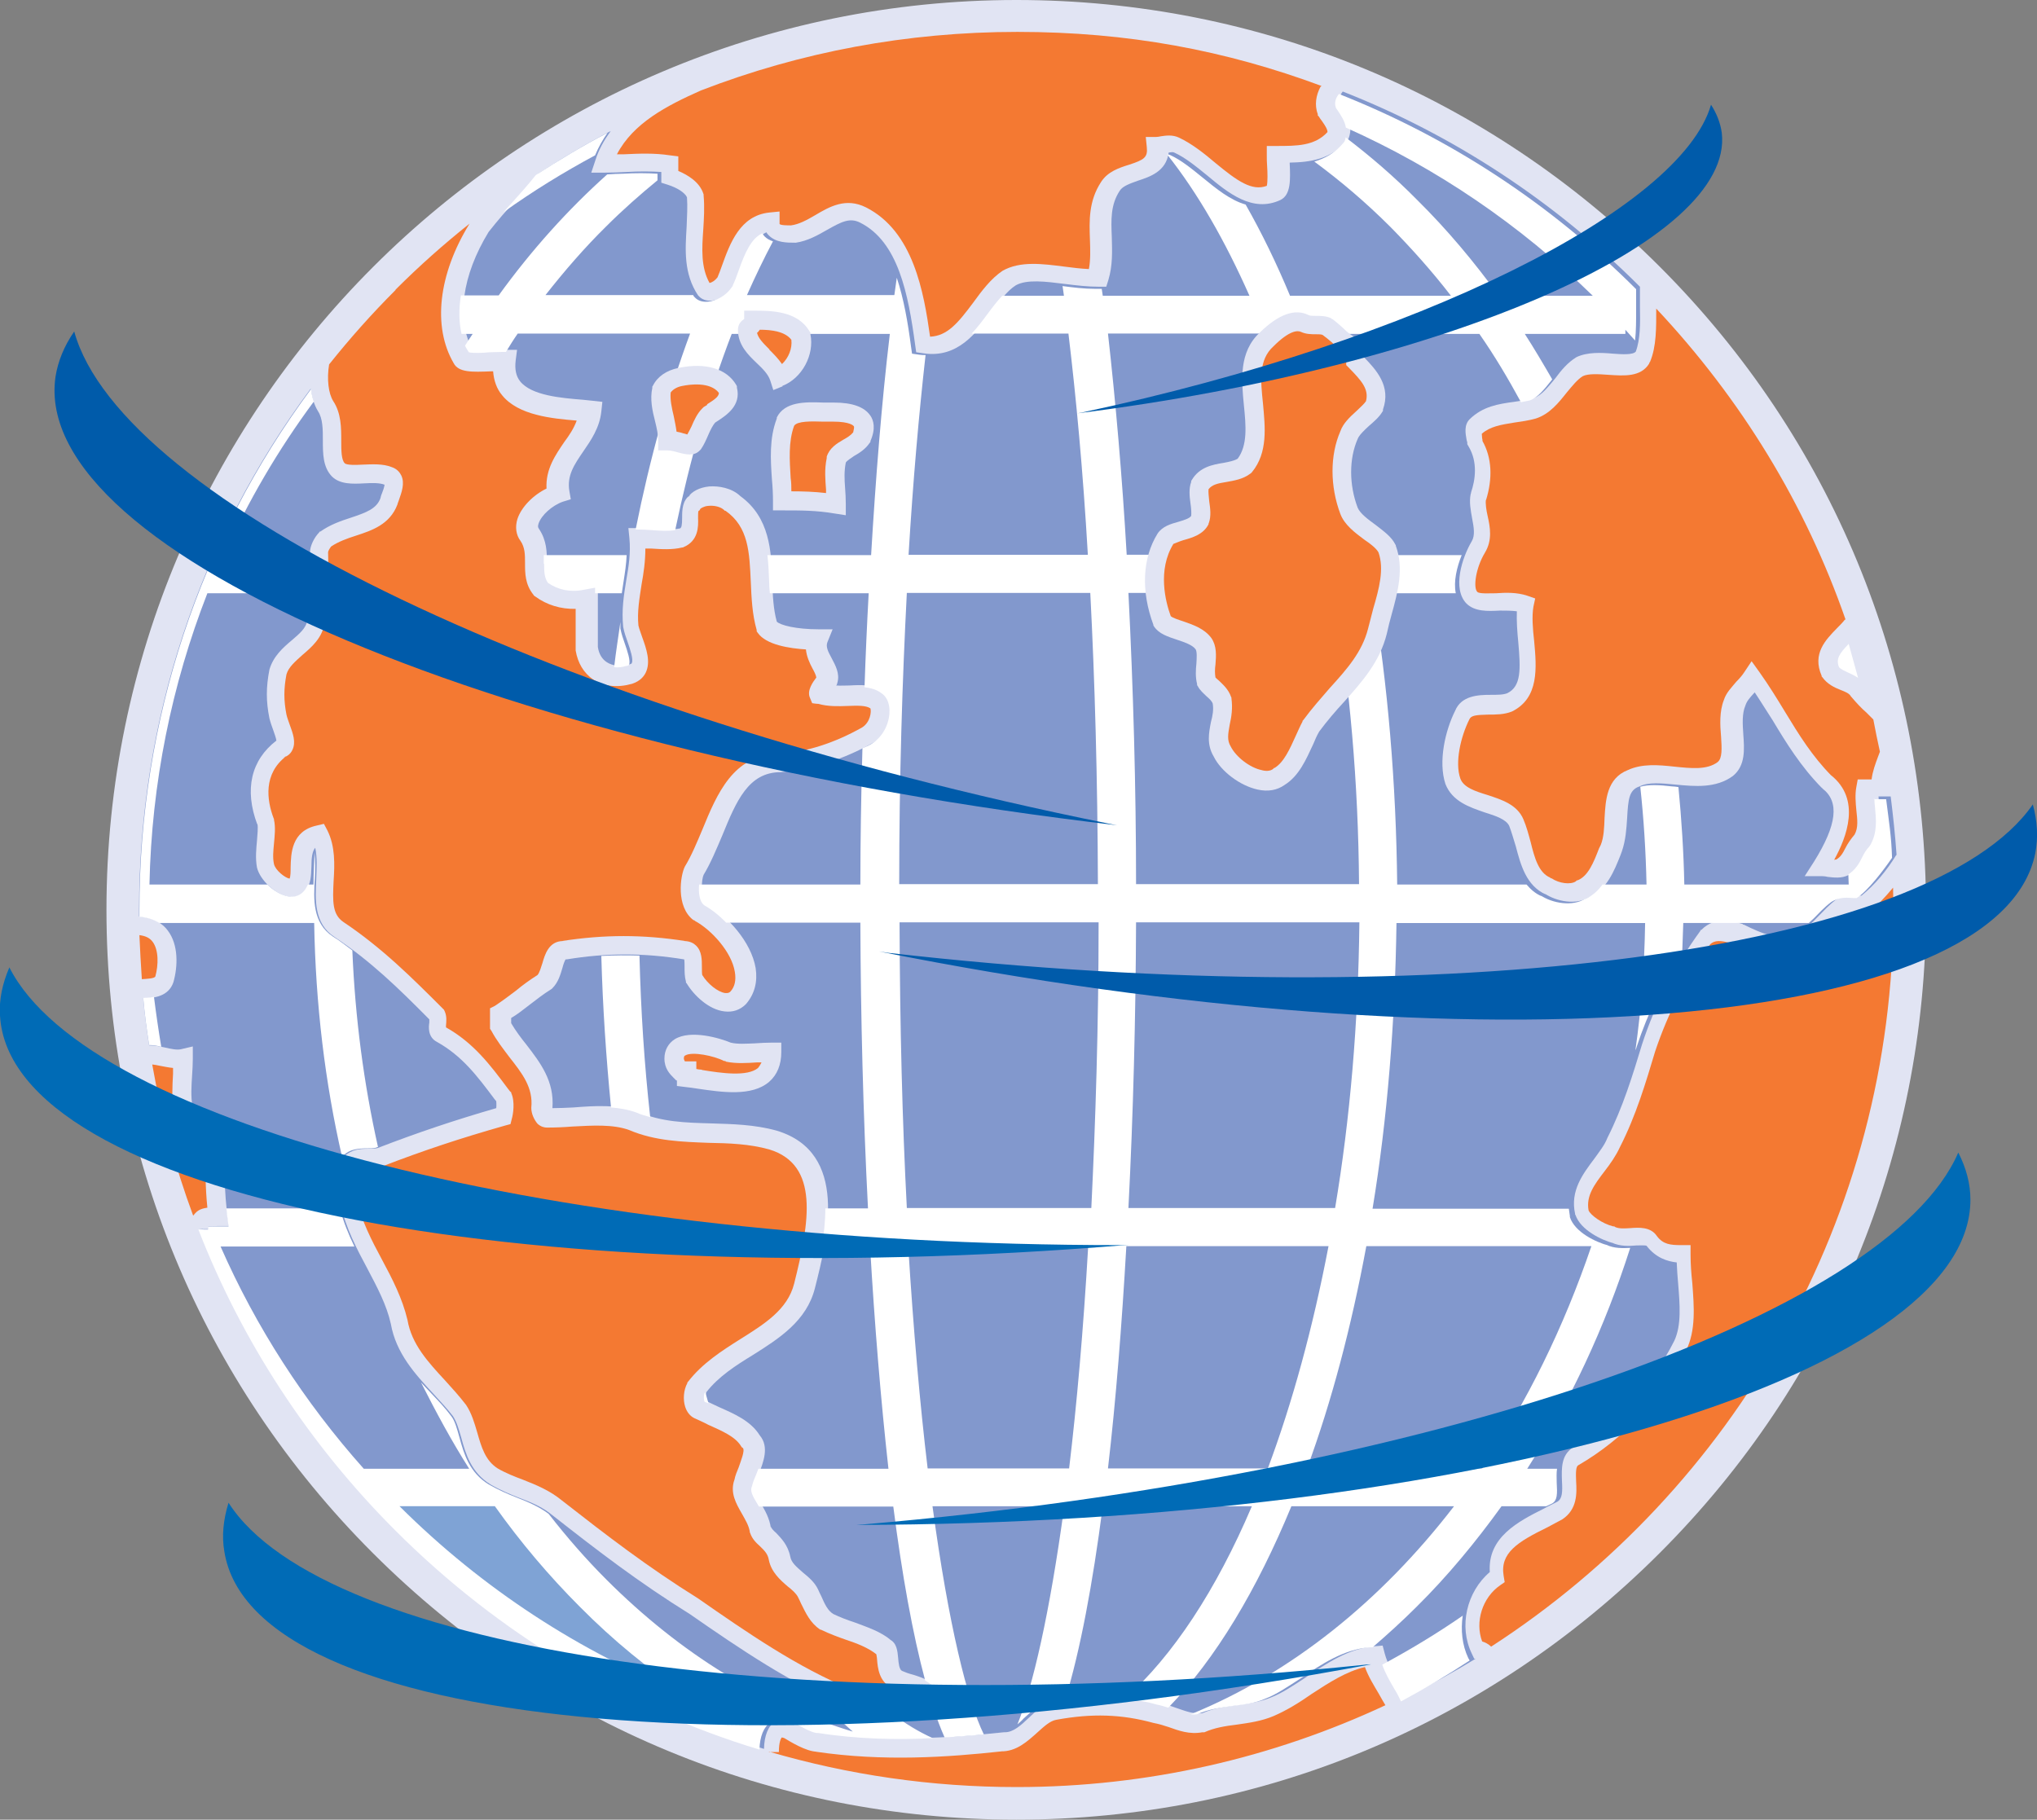<?xml version="1.0" encoding="UTF-8"?> <svg xmlns="http://www.w3.org/2000/svg" id="Layer_2" data-name="Layer 2" viewBox="0 0 58.74 52.48"><rect x="0" y="0" width="58.74" height="52.48" fill="#808080" stroke="none"/><g id="Layer_1-2" data-name="Layer 1"><g><path d="M47.86,7.69C42.9,2.73,36.32,0,29.31,0,14.84,0,3.07,11.77,3.07,26.24c0,7,2.73,13.6,7.68,18.55,4.96,4.96,11.54,7.69,18.56,7.69s13.59-2.73,18.55-7.69c4.95-4.95,7.68-11.54,7.68-18.55s-2.73-13.6-7.68-18.55Z" style="fill: #e1e4f3;"></path><path d="M53.2,17.87c-.06.08-.15.17-.23.25-.32.33-.72.73-.44,1.37v.02s.02.02.02.02c.14.2.35.3.53.37.13.05.25.1.29.18.17.2.31.35.45.47.07.07.13.13.2.2.06.31.12.62.19.93-.02.05-.04.1-.06.16-.07.19-.15.4-.18.64h-.4l-.04.22c-.04.22-.02.45,0,.66.03.28.06.51-.05.71-.11.13-.2.26-.26.38-.09.18-.15.27-.27.34-.02,0-.04,0-.06.01.36-.65.79-1.75-.1-2.45l.02.02c-.55-.56-.93-1.17-1.33-1.83-.23-.38-.47-.77-.74-1.15l-.23-.32-.22.33c-.06.09-.13.17-.22.26-.13.16-.29.31-.36.53-.13.33-.11.72-.08,1.06.02.32.04.62-.1.73-.31.23-.76.18-1.25.13-.46-.05-.93-.09-1.34.1-.61.24-.64.87-.67,1.38-.01.28-.02.56-.11.78,0,0-.05.1-.05.1-.15.39-.31.8-.62.92h-.02s-.03.03-.03.03c-.15.1-.48.06-.7-.09h-.02s-.02-.02-.02-.02c-.33-.14-.45-.57-.56-1.02-.06-.22-.12-.45-.21-.66-.18-.43-.64-.57-1.03-.7-.36-.11-.7-.22-.79-.48-.16-.46.01-1.2.26-1.7.05-.12.2-.13.53-.14.23,0,.48,0,.7-.09.79-.39.71-1.27.64-2.03-.04-.35-.07-.72-.02-1l.05-.23-.23-.08c-.3-.1-.62-.09-.9-.07-.21,0-.48.02-.54-.04-.12-.12-.05-.68.22-1.13.22-.36.15-.74.08-1.05-.04-.18-.07-.36-.05-.49v.03c.2-.64.17-1.23-.1-1.71,0-.03,0-.05-.01-.08,0-.04-.01-.09-.01-.13.24-.21.55-.26.92-.32.21-.03.43-.06.64-.12.4-.13.66-.46.89-.75.16-.19.3-.37.46-.47.16-.08.46-.06.74-.04.45.03.94.07,1.18-.33v-.02s.02-.02.02-.02c.19-.45.18-1,.18-1.54,2.46,2.62,4.31,5.66,5.46,8.97Z" style="fill: #f47932;"></path><path d="M38.08,2.5c-.13.24-.18.53-.08.79v.04s.03.03.03.03c.03.05.06.09.09.13.12.17.16.25.16.32-.37.4-.88.4-1.48.4h-.27v.28c0,.09,0,.2.01.31.01.16.02.44-.01.56-.43.16-.85-.14-1.47-.65-.33-.28-.68-.56-1.06-.74-.19-.09-.38-.06-.52-.04-.05.01-.1.02-.14.02h-.3l.03.3c.03.29-.08.36-.51.5-.29.09-.62.2-.81.5-.36.55-.34,1.12-.32,1.66.01.3.02.58-.03.85-.23-.01-.47-.04-.7-.07-.63-.08-1.28-.17-1.79.12-.34.23-.6.58-.84.91-.44.59-.75.97-1.25.99-.18-1.28-.48-3.04-1.85-3.73-.58-.29-1.05-.02-1.47.23-.24.14-.46.26-.69.29-.1,0-.3,0-.33-.04,0,0,0-.02,0-.05v-.31l-.3.03c-.84.09-1.13.89-1.36,1.53-.04.12-.09.24-.13.34-.07.09-.16.15-.23.16-.25-.45-.22-.98-.18-1.54.02-.32.04-.65.01-.98v-.03s-.01-.03-.01-.03c-.11-.33-.44-.53-.72-.65v-.42l-.24-.03c-.45-.07-.9-.05-1.33-.03-.07,0-.14,0-.2,0,.47-.9,1.43-1.4,2.42-1.84,2.87-1.11,5.95-1.69,9.13-1.69s6,.53,8.77,1.56Z" style="fill: #f47932;"></path><path d="M11.41,8.35c.68-.68,1.39-1.31,2.13-1.9-.9,1.46-1.07,2.97-.46,4.02.14.28.55.26,1.07.24h.07c.02.26.1.5.26.69.47.58,1.43.67,2.15.73-.08.22-.21.42-.36.62-.25.37-.54.78-.51,1.34-.39.19-.73.54-.84.88-.07.23-.04.46.09.63.13.19.13.4.13.64,0,.29,0,.61.24.91l.02.03.03.02c.34.25.74.37,1.17.36v1.2c.06.36.23.65.51.84.31.2.7.24,1.12.12.24-.08.34-.22.39-.32.15-.31.02-.69-.1-1.02-.04-.12-.09-.25-.11-.34-.04-.39.03-.78.09-1.18.06-.33.11-.67.11-1.04.05,0,.11,0,.16,0,.3.02.62.04.9-.03h.02s.02-.01.02-.01c.43-.18.43-.59.42-.84,0-.07,0-.17.01-.2l.03-.02.03-.05s.09-.07.22-.08c.18-.02.37.03.46.12l.02.02h.02c.67.47.69,1.2.73,2.05.02.46.04.94.17,1.39v.04s.03.04.03.04c.24.35.92.45,1.39.48.02.21.11.4.19.55.05.09.1.19.11.26-.1.13-.27.37-.19.57l.07.17s.12.02.18.02c.28.08.58.07.85.06.26-.01.52-.02.65.07.03.09,0,.4-.24.55-.8.45-1.58.7-2.44.78-1.27,0-1.75,1.15-2.16,2.15-.16.38-.32.77-.51,1.08-.13.25-.27,1.16.25,1.55h.02s.02.02.02.02c.48.26,1.06.9,1.15,1.47.04.24,0,.43-.13.57-.02.02-.06.05-.15.04-.21-.03-.5-.26-.66-.52-.01-.05-.01-.15-.01-.23,0-.21,0-.46-.17-.62-.06-.06-.17-.13-.35-.13h.04c-1.21-.19-2.34-.19-3.56,0h.04c-.42,0-.53.4-.6.64-.04.12-.08.27-.14.34-.22.14-.43.29-.62.45-.21.16-.4.3-.61.44l-.14.07v.59l.04.06c.15.28.34.52.52.76.37.47.69.88.63,1.46,0,.17.08.34.18.46.1.09.2.11.27.11.24,0,.49-.01.73-.03.58-.03,1.17-.07,1.64.1.75.32,1.53.34,2.29.37.58.01,1.18.03,1.75.19,1.45.44,1.17,2.08.72,3.87-.19.75-.85,1.16-1.55,1.6-.54.34-1.1.7-1.51,1.23l-.02.02v.02c-.11.2-.13.48-.06.69.05.15.14.26.26.32.13.06.27.12.4.19.4.18.78.34.95.62l.02.03.03.02c.07.07-.06.38-.12.56-.05.12-.1.24-.12.35-.14.38.05.7.21.98.1.18.2.34.23.52v.02s.01.02.01.02c.06.18.18.29.29.39.12.12.22.21.25.39.07.35.33.58.54.76.13.1.25.21.3.31.03.06.06.12.09.19.14.28.26.55.55.75h.02s.02.01.02.01c.23.11.47.2.7.28.33.11.64.23.88.42,0,.03.02.09.02.15.02.25.06.63.41.81.13.06.28.11.4.16h0c-.51.06-1.07.07-1.56-.11-1.52-.62-2.99-1.63-4.41-2.62-1.46-.91-2.64-1.82-3.92-2.82-.35-.29-.74-.45-1.12-.6-.24-.09-.5-.19-.74-.33-.36-.23-.47-.62-.59-1.04-.08-.27-.16-.55-.32-.79-.2-.26-.4-.48-.6-.7-.5-.54-.97-1.05-1.09-1.75-.15-.63-.44-1.19-.73-1.73-.3-.56-.6-1.13-.73-1.75v-.03s-.02-.03-.02-.03c-.1-.2-.16-.5-.09-.67.03-.07.06-.11.13-.13.08-.03.16-.03.26-.03.12,0,.27,0,.45-.06,1.19-.46,2.28-.82,3.55-1.18l.15-.04.04-.16c.03-.1.1-.48-.02-.74v-.02s-.03-.02-.03-.02l-.07-.09c-.5-.67-.98-1.31-1.78-1.76,0-.02,0-.03,0-.05.01-.11.03-.27-.04-.42l-.02-.04-.03-.03c-.9-.9-1.75-1.75-2.87-2.5-.32-.22-.31-.59-.28-1.19.03-.46.05-.99-.18-1.45l-.1-.19-.21.05c-.73.16-.74.81-.75,1.21,0,.1,0,.26-.03.32-.13-.02-.41-.24-.45-.42-.04-.18-.02-.38,0-.59.02-.23.05-.46,0-.69v-.02s-.01-.02-.01-.02c-.2-.53-.3-1.28.36-1.79l-.08.04c.12-.04.21-.11.26-.22.11-.22.02-.47-.08-.74-.03-.09-.07-.19-.09-.28-.08-.41-.08-.74,0-1.16.06-.21.25-.37.46-.56.27-.23.57-.49.64-.92.14-.51.12-1.05.11-1.57,0-.17-.01-.32-.01-.47,0-.04.05-.12.09-.17.21-.14.46-.23.71-.31.46-.15.98-.32,1.2-.9.01-.05.03-.08.04-.12.08-.23.18-.49.07-.72-.04-.08-.12-.19-.28-.24-.25-.1-.56-.08-.83-.07-.19.01-.46.02-.52-.04-.1-.1-.1-.38-.1-.65,0-.37,0-.79-.23-1.14-.14-.22-.19-.64-.12-1.06.59-.74,1.23-1.46,1.91-2.14Z" style="fill: #f47932;"></path><path d="M4.02,26.97c.16.02.29.07.38.19.18.24.17.67.08,1-.02.06-.23.07-.39.08-.03-.43-.05-.84-.07-1.27Z" style="fill: #f47932;"></path><path d="M5.01,32.04v.02s.02.02.02.02c.11.28.33.45.52.59.21.16.34.26.37.44,0,.55,0,1.15.06,1.72-.13.02-.25.05-.35.16-.02.02-.04.05-.06.07-.52-1.41-.92-2.87-1.18-4.36.07.01.15.02.23.04.12.02.24.05.37.06,0,.06,0,.11,0,.17-.02.35-.04.73.02,1.07Z" style="fill: #f47932;"></path><path d="M5.73,35.45h.28s0-.06,0-.07h0s.18-.02.27-.02h.32l-.04-.31c-.09-.62-.09-1.34-.09-1.97v-.04c-.07-.42-.36-.63-.59-.81-.15-.1-.27-.21-.33-.33-.05-.27-.03-.58-.01-.89.01-.16.02-.32.02-.48v-.35l-.34.08c-.12.03-.29-.01-.47-.05-.14-.03-.29-.06-.45-.06-.07-.45-.13-.9-.17-1.36.31,0,.73-.05.87-.46.13-.46.15-1.08-.16-1.49-.13-.18-.39-.38-.83-.41,0-.06,0-.12,0-.18,0-5.49,1.74-10.71,4.95-15.04.03.24.1.47.21.65.14.21.14.53.14.84,0,.38,0,.77.26,1.04.23.23.59.22.94.2.21-.01.43-.02.58.04-.01.07-.05.19-.08.26-.02.04-.03.09-.04.13-.11.3-.4.41-.85.56-.28.09-.6.2-.88.4h-.02s-.02.03-.02.03c-.13.13-.26.38-.26.56,0,.16,0,.33.01.49.02.49.04,1-.09,1.44v.02s0,.02,0,.02c-.03.23-.23.39-.45.58-.25.21-.53.46-.64.84-.1.51-.1.92,0,1.41.03.12.07.23.11.34.03.09.08.22.09.3h0c-.73.56-.93,1.41-.55,2.42v-.03c.03.13,0,.31-.01.5-.02.23-.05.49,0,.77.09.37.53.77.91.84.2.04.37-.03.48-.17.17-.18.17-.44.18-.69,0-.29.03-.45.11-.55.06.28.04.59.03.9-.03.6-.07,1.28.52,1.67,1.05.7,1.84,1.47,2.74,2.38,0,.02,0,.06,0,.09-.02.12-.05.42.22.56.72.4,1.16.98,1.66,1.65l.05.06s.01.11,0,.2c-1.21.35-2.28.71-3.42,1.15-.08.02-.16.02-.26.02-.12,0-.28,0-.45.06-.22.09-.38.25-.46.46-.13.35-.03.79.1,1.08.15.69.47,1.29.78,1.87.28.53.55,1.04.67,1.58.15.85.7,1.45,1.23,2.02.19.21.39.42.56.64.1.15.17.37.24.62.13.48.29,1.01.84,1.35.29.17.56.28.81.38.35.13.69.27.98.51,1.3,1.02,2.48,1.93,3.96,2.85,1.44,1,2.94,2.02,4.52,2.67.86.32,1.81.18,2.54.02l.34-.08-.16-.31c-.18-.35-.51-.46-.8-.55-.12-.03-.23-.07-.32-.11-.08-.04-.1-.23-.11-.37-.02-.21-.04-.44-.25-.54l.05.03c-.31-.26-.69-.38-1.06-.52-.22-.07-.42-.15-.61-.24-.16-.1-.24-.27-.35-.52-.03-.06-.06-.12-.09-.19-.1-.21-.27-.35-.44-.49-.18-.16-.33-.28-.36-.45-.07-.35-.27-.54-.41-.69-.07-.06-.13-.12-.15-.18v.04c-.04-.28-.17-.51-.29-.71-.16-.26-.22-.38-.17-.52h0s0-.03,0-.03c.02-.08.06-.19.11-.3.13-.33.31-.78.03-1.11-.26-.42-.73-.62-1.18-.82-.12-.06-.24-.11-.36-.17-.02-.05-.03-.18,0-.26.35-.45.85-.77,1.34-1.07.76-.48,1.55-.98,1.79-1.93.37-1.46.98-3.91-1.1-4.54-.65-.18-1.28-.19-1.89-.21-.74-.02-1.44-.04-2.1-.33-.59-.22-1.24-.18-1.87-.13-.21.01-.41.02-.61.02h0c.06-.78-.35-1.31-.75-1.83-.16-.2-.31-.4-.44-.62v-.15c.19-.11.36-.25.53-.38.21-.16.4-.31.61-.44l.03-.02.02-.02c.17-.17.23-.39.29-.59.02-.08.06-.2.09-.24h.03c1.15-.19,2.23-.19,3.39,0h0c.01.05.01.15.01.21,0,.15,0,.29.04.43v.03s.02.02.02.02c.21.35.64.76,1.09.81.24.03.45-.04.62-.21.25-.29.34-.64.28-1.04-.13-.76-.81-1.5-1.4-1.84-.21-.17-.16-.73-.1-.85.2-.33.37-.74.54-1.14.4-.98.75-1.82,1.68-1.82.95-.09,1.82-.37,2.69-.86.41-.25.54-.69.53-.99-.01-.23-.1-.4-.25-.49-.28-.19-.64-.18-.98-.16-.13,0-.26.01-.39,0l.02-.02.02-.07c.07-.26-.06-.49-.17-.7-.11-.2-.17-.33-.12-.46l.15-.37h-.4c-.66,0-1.11-.12-1.21-.22-.1-.36-.12-.77-.13-1.19-.03-.85-.07-1.81-.92-2.43-.25-.24-.63-.3-.9-.28-.28.03-.5.14-.62.32l.08-.08c-.24.16-.24.45-.24.66,0,.23-.02.29-.06.31-.2.04-.44.03-.71.01-.16-.01-.32-.02-.48-.02h-.3l.03.3c.04.42-.02.8-.09,1.2-.07.43-.14.86-.09,1.35.03.16.08.3.13.44.07.2.17.5.12.6,0,.02-.03.03-.06.04-.25.07-.49.05-.66-.06-.14-.09-.23-.24-.26-.44v-1.76l-.33.06c-.38.08-.74,0-1.03-.2-.1-.14-.11-.3-.11-.55,0-.28,0-.62-.23-.96-.02-.03-.04-.06-.01-.15.08-.24.39-.52.7-.63l.23-.07-.04-.23c-.08-.45.14-.77.4-1.15.22-.32.47-.68.52-1.15l.03-.28-.27-.03-.29-.03c-.62-.05-1.48-.12-1.81-.53-.12-.15-.16-.35-.13-.6l.04-.31h-.31c-.12,0-.25,0-.38.01-.19.01-.48.02-.59,0-.48-.89-.31-2.15.46-3.41.26-.33.52-.63.78-.91.23-.26.46-.51.67-.78.67-.44,1.36-.85,2.07-1.22-.18.25-.34.52-.44.84l-.12.36h.38c.22,0,.44-.01.65-.02.34-.02.67-.02.99,0v.31l.19.06c.28.09.49.23.55.36.02.27,0,.55-.01.85-.04.66-.09,1.35.33,1.98l.02.02.02.02c.06.06.18.13.37.11.2-.02.5-.15.69-.43v-.02s.02-.02.02-.02c.05-.13.1-.26.16-.4.19-.54.37-.95.69-1.1.02.04.05.07.07.09.21.21.52.21.75.21h.03c.34-.05.64-.22.9-.37.41-.23.65-.36.95-.21,1.1.55,1.39,2.05,1.59,3.53l.03.21.21.03c.99.15,1.53-.6,1.97-1.19.22-.31.44-.61.69-.77.32-.18.86-.11,1.42-.04.32.04.65.08.99.08h.2l.06-.19c.13-.43.11-.84.1-1.24-.02-.5-.04-.93.23-1.34.09-.14.31-.21.53-.29.33-.11.81-.26.88-.81.07-.01.12-.02.16,0,.33.15.64.41.95.66.61.51,1.31,1.08,2.11.71.31-.15.29-.59.27-1.06v-.02c.58-.01,1.19-.09,1.66-.64l.03-.04.02-.05c.12-.36-.06-.62-.22-.85-.02-.03-.04-.05-.05-.08-.04-.14,0-.28.09-.39,3.18,1.25,6.09,3.15,8.57,5.63v.58c.01.49.01.94-.12,1.29-.08.1-.4.08-.66.06-.34-.03-.73-.05-1.05.1-.26.16-.44.38-.61.61-.21.25-.39.49-.62.57-.18.05-.38.08-.57.11-.45.06-.9.13-1.28.5-.17.17-.12.42-.09.59.01.03.01.06.02.07v.06s.04.07.04.07c.27.45.19.97.07,1.32v.02s-.01.02-.01.02c-.05.24,0,.48.04.71.05.26.09.49-.01.66-.28.47-.57,1.37-.15,1.8.24.23.6.22.96.2.17,0,.33,0,.49.02-.01.28.01.58.04.88.07.79.09,1.28-.31,1.48-.11.05-.3.05-.49.05-.35,0-.84.02-1.02.46-.29.58-.49,1.47-.28,2.11.2.51.7.67,1.13.82.32.1.62.2.71.39.07.18.12.37.19.59.14.53.3,1.14.87,1.39l-.04-.03c.34.23.92.35,1.31.09l-.05.03c.53-.21.75-.78.93-1.23l.04-.11c.11-.32.13-.65.15-.95.03-.56.06-.8.33-.91h.01s.02-.01.02-.01c.26-.13.64-.09,1.05-.05.54.05,1.15.11,1.64-.25.37-.3.33-.78.3-1.2-.02-.29-.04-.6.06-.83.04-.13.13-.23.25-.36.01,0,.01-.02.02-.02.18.27.35.55.52.81.39.65.81,1.33,1.41,1.94h.01s.01.02.01.02c.5.38.42,1.05-.24,2.11l-.27.42h.5s.09,0,.16.02c.18.02.4.05.6-.05.3-.15.43-.38.52-.58.06-.11.11-.21.2-.3l.02-.03.02-.03c.21-.36.17-.73.13-1.06-.01-.09-.02-.19-.02-.27h.35c.07.56.13,1.12.17,1.69h-.01c-.28.46-.62.86-1,1.17-.02,0-.07,0-.1,0-.16-.02-.4-.04-.64.12-.21.16-.35.32-.5.47-.22.23-.4.41-.63.51-.46.23-1.02-.01-1.52-.26h-.02s-.02-.02-.02-.02c-.21-.06-.77-.26-1.19.17h-.02s-.01.03-.01.03c-.73,1-1.3,2.1-1.68,3.27-.27.89-.55,1.81-1,2.7-.08.21-.23.39-.37.59-.33.44-.71.93-.56,1.6v.02s.01.01.01.01c.15.44.76.73,1.11.82l-.06-.02c.24.11.5.1.71.08.09,0,.25-.01.29.01.27.35.6.45.87.48.01.2.02.4.04.6.05.62.1,1.21-.11,1.66-.63,1.26-1.69,2.39-2.91,3.07-.36.22-.34.62-.33.96.02.34.01.52-.13.61-.11.06-.25.12-.39.2-.74.37-1.63.83-1.56,1.83-.67.57-.9,1.57-.52,2.35l.07.15h.04c-.64.39-1.31.76-1.98,1.09-.07-.13-.15-.26-.22-.38-.18-.29-.34-.56-.42-.86l-.06-.23-.23.02c-.75.06-1.38.49-1.99.9-.35.23-.69.46-1.01.58-.29.12-.61.17-.94.21-.34.05-.69.09-1.03.24-.22.03-.43-.04-.66-.12-.16-.06-.32-.11-.5-.16-.97-.26-1.91-.29-3.03-.09-.33.05-.58.28-.81.5-.23.22-.45.42-.69.42h-.03c-1.52.16-3.33.29-5.23,0h-.04c-.08,0-.36-.11-.67-.32h-.03s-.03-.02-.03-.02c-.29-.12-.49-.05-.6.03-.2.13-.31.4-.32.79-3.92-1.19-7.52-3.34-10.5-6.32-2.51-2.51-4.43-5.47-5.68-8.68Z" style="fill: #8298cd;"></path><path d="M22.17,50.53h.29c0-.29.06-.39.08-.42,0,0,.03,0,.08.02.15.09.63.39.94.39h-.04c1.96.29,3.81.16,5.37-.01h-.03c.45.01.77-.29,1.06-.55.19-.17.36-.33.54-.36,1.03-.19,1.89-.16,2.8.09.16.03.29.07.44.12.28.1.6.22.97.15h.06c.29-.13.6-.18.93-.22.35-.05.72-.1,1.07-.25.37-.16.73-.38,1.1-.64.49-.32,1-.65,1.53-.77.1.28.26.53.4.77.06.11.13.23.19.33-3.23,1.51-6.84,2.36-10.63,2.36-2.46,0-4.85-.35-7.14-1.02Z" style="fill: #f47932;"></path><path d="M43.01,47.5c-.09-.09-.18-.13-.27-.16-.21-.56,0-1.26.52-1.62l.13-.09-.03-.18c-.11-.66.4-.98,1.26-1.4.14-.07.29-.16.43-.23.44-.29.42-.76.4-1.1-.01-.24-.01-.42.06-.46,1.3-.75,2.44-1.95,3.11-3.31.29-.58.23-1.28.18-1.95-.03-.27-.05-.55-.05-.82v-.27h-.27c-.31,0-.52-.02-.7-.26-.18-.27-.51-.25-.77-.23-.16.01-.32.02-.43-.03l-.03-.02h-.03c-.32-.08-.65-.32-.71-.46-.08-.42.17-.75.46-1.13.17-.22.33-.45.44-.69.47-.92.75-1.87,1.02-2.77.37-1.1.9-2.15,1.59-3.09.12-.11.29-.12.61-.02.45.23,1.25.61,1.95.26.32-.12.57-.37.81-.62.13-.14.27-.28.43-.41.05-.04.14-.03.26-.02.12.01.28.03.43-.05h.02s.03-.03.03-.03c.26-.21.5-.46.73-.74,0,.21.01.42.01.63,0,8.9-4.62,16.74-11.6,21.26Z" style="fill: #f47932;"></path><path d="M41.39,42.07l.03.03c.32.43.77.4,1.19.39.07,0,.15-.01.22-.01h.27v-.27c0-.31.17-.6.56-1,.21-.21.12-.54-.09-.75-.43-.43-.92-.12-1.29.09-.22.13-.45.28-.63.28h-.28v.27c0,.08-.01.16-.02.25-.02.2-.04.43.04.66v.04Z" style="fill: #231f20;"></path><path d="M21.79,30.09c-.27.01-.52.03-.72-.02-.31-.13-1.15-.38-1.61-.1-.19.12-.3.32-.3.56,0,.29.16.45.26.55l.08.08h.02v.16l.24.03c.11.01.24.03.37.05.69.1,1.55.23,2.05-.2.23-.2.35-.49.35-.86v-.27h-.27c-.17,0-.33.01-.48.02Z" style="fill: #e1e4f3;"></path><path d="M42.57,41.03c.4-.24.52-.28.61-.18.01.01.02.03.03.04-.28.28-.55.62-.63,1.05-.35.01-.56,0-.69-.13-.02-.11-.02-.24,0-.38v-.07c.25-.06.47-.2.67-.32Z" style="fill: #88c5a1;"></path><path d="M20.23,30.85c-.05,0-.1-.01-.15-.02v-.22h-.33s-.03-.05-.03-.08c0-.07.02-.08.04-.09.2-.12.83.01,1.12.16h.03s.03.02.03.02c.29.06.6.04.9.02h.12c-.03.06-.06.11-.1.16-.31.26-1.06.15-1.61.06Z" style="fill: #f47932;"></path><path d="M42.19,46.59c-.75.52-1.53.99-2.33,1.42.08.24.22.48.36.72.07.11.13.23.18.34.67-.36,1.34-.76,1.98-1.18l-.04-.07c-.18-.38-.22-.81-.16-1.23Z" style="fill: #fff;"></path><path d="M54.05,23.03c0,.08.01.18.02.27.03.33.07.7-.13,1.06l-.02.03-.02.03c-.08.08-.14.18-.2.3-.08.17-.19.36-.4.5,0,.1.01.19.01.29h-4.74c-.02-.95-.08-1.88-.17-2.81-.07-.01-.13-.02-.19-.02-.34-.04-.66-.06-.91.01.1.92.16,1.87.18,2.82h-1.27c-.13.18-.3.34-.53.43l.05-.03c-.38.25-.97.14-1.31-.09l.04.03c-.19-.08-.32-.2-.44-.34h-3.73c-.03-2.92-.27-5.76-.71-8.4h2.4c-.07-.34.03-.75.17-1.1h-2.77c-.44-2.31-1.02-4.46-1.73-6.38h5.01c.44.63.83,1.29,1.2,1.97.08-.02.17-.03.25-.05.23-.08.42-.32.62-.57.01-.01.02-.03.03-.04-.26-.45-.52-.89-.79-1.31h2.9v-.12c.09.1.19.21.28.31.03-.27.03-.58.03-.9v-.58c-2.48-2.48-5.4-4.38-8.57-5.63-.09.11-.14.25-.09.39.01.03.03.05.05.08.1.15.21.31.24.5,2.62,1.17,5.02,2.8,7.12,4.85h-2.71c-.72-.99-1.49-1.91-2.35-2.76-.66-.67-1.36-1.27-2.07-1.81,0,.03,0,.04-.01.07l-.02.05-.03.04c-.25.3-.54.45-.84.54.76.56,1.49,1.18,2.2,1.89.61.62,1.2,1.28,1.74,1.98h-4.64c-.39-.94-.82-1.82-1.28-2.63-.45-.13-.85-.46-1.23-.77-.31-.25-.62-.51-.95-.66-.02-.01-.05-.02-.08-.01.88,1.11,1.67,2.49,2.37,4.07h-4.23c-.01-.07-.02-.13-.03-.2h-.19c-.32,0-.64-.04-.94-.08.01.09.03.18.04.28h-1.78c-.14.15-.28.33-.42.52-.14.19-.29.39-.46.57h2.79c.22,1.83.42,3.96.56,6.38h-5.17c.13-2.16.3-4.07.49-5.76-.06,0-.12,0-.18-.01l-.21-.03-.03-.21c-.09-.69-.21-1.38-.41-1.98-.02.17-.05.33-.07.5h-4.25c.24-.54.49-1.06.75-1.55-.09-.03-.17-.07-.24-.14-.02-.02-.05-.06-.07-.09-.32.15-.5.56-.69,1.1-.05.14-.1.28-.16.4v.02s-.02.02-.02.02c-.19.29-.49.41-.69.43-.19.02-.31-.05-.37-.11l-.02-.02-.02-.02s-.02-.03-.02-.04h-4.26c.55-.7,1.13-1.37,1.75-1.98.48-.48.98-.92,1.48-1.33v-.19c-.32-.02-.65-.02-.99,0-.15,0-.3.01-.46.02-1.14,1.02-2.19,2.19-3.13,3.49h-1.09c-.06.39-.06.77.02,1.11h.32c-.07.1-.15.23-.22.34.03.07.07.12.11.19.11.03.4.02.59,0,.12,0,.25-.01.38-.01h.1c.11-.18.22-.36.34-.53h4.97c-.63,1.7-1.16,3.6-1.57,5.65h0c.17,0,.33.01.48.02.24.02.47.03.66,0,.43-2.05.98-3.97,1.63-5.66h4.56c-.24,2.01-.41,4.2-.54,6.38h-2.99c.03.26.04.52.05.77,0,.11.01.22.02.33h2.85c-.05.91-.09,1.82-.12,2.71.17.02.33.06.47.16.15.09.24.26.25.49.01.3-.12.74-.53.99-.08.05-.17.08-.25.12-.04,1.4-.06,2.73-.06,3.93h-4.65c-.02.21,0,.49.15.6.21.12.43.29.63.5h3.87c.01,2.71.08,5.52.22,8.24h-1.23c0,.36-.04.74-.1,1.1h1.39c.13,2.25.31,4.43.53,6.41h-3.75c-.02.06-.05.12-.07.18-.05.11-.09.22-.11.3v.02s-.01.01-.01.01c-.05.13.01.26.17.52.01.02.02.04.04.06h3.87c.25,1.96.56,3.68.92,5.02.15.08.29.2.39.38l.16.31-.32.07c.1.32.21.61.33.88.38-.03.76-.05,1.13-.09-.47-.96-1.02-3.17-1.48-6.58h3.8c-.42,3.1-.91,5.21-1.35,6.29.06-.05.12-.1.18-.17.24-.22.49-.45.81-.5.14-.02.26-.03.39-.05.43-1.41.79-3.33,1.08-5.57h4.3c-1.03,2.42-2.28,4.32-3.66,5.55.3.03.61.08.91.17.12.02.23.06.34.09,1.37-1.41,2.56-3.41,3.55-5.81h4.69c-2.11,2.74-4.7,4.82-7.59,6,.06.01.12.01.18,0,.34-.15.69-.19,1.03-.24.33-.04.65-.08.94-.21.32-.12.65-.35,1.01-.58.61-.42,1.25-.84,1.99-.9h.09c.43-.37.86-.76,1.27-1.17.89-.88,1.7-1.86,2.45-2.9h1.29c.06-.03.11-.05.17-.08.15-.09.15-.27.13-.61,0-.12-.01-.27.01-.39h-.86c1.24-1.94,2.24-4.08,2.97-6.37-.21.01-.46.02-.69-.09l.06.02c-.35-.09-.97-.38-1.11-.82h0s0-.03,0-.03c-.01-.07-.02-.13-.03-.21h-5.66c.43-2.61.65-5.38.69-8.24h7.17c-.02,1.25-.11,2.47-.28,3.67.02-.04.03-.07.04-.11.32-.97.76-1.87,1.31-2.72.01-.28.02-.56.03-.84h3.62s.08-.08.14-.13c.15-.15.29-.31.5-.47.24-.16.48-.13.64-.12.03,0,.08,0,.1,0,.32-.2.78-.81,1.02-1.16-.02-.65-.09-1.04-.17-1.69h-.36Z" style="fill: #fff;"></path><path d="M30.84,42.35h-4.09c-.22-1.84-.41-3.98-.56-6.41h5.19c-.14,2.43-.33,4.57-.55,6.41Z" style="fill: #8298cd;"></path><path d="M31.46,34.84h-5.31c-.13-2.47-.2-5.22-.21-8.24h5.74c0,3.02-.09,5.77-.21,8.24Z" style="fill: #8298cd;"></path><path d="M25.93,25.5c0-3.09.09-5.89.22-8.4h5.29c.13,2.51.21,5.32.22,8.4h-5.74Z" style="fill: #8298cd;"></path><path d="M39.19,25.5h-6.43c0-2.77-.08-5.64-.22-8.4h5.93c.45,2.64.7,5.48.72,8.4Z" style="fill: #8298cd;"></path><path d="M39.2,26.6c-.03,2.9-.27,5.68-.7,8.24h-5.96c.14-2.72.21-5.53.22-8.24h6.44Z" style="fill: #8298cd;"></path><path d="M36.49,9.62c.73,1.9,1.33,4.05,1.79,6.38h-5.79c-.13-2.26-.32-4.42-.54-6.38h4.55Z" style="fill: #8298cd;"></path><path d="M36.56,42.35h-4.61c.23-1.97.4-4.15.53-6.41h5.83c-.45,2.35-1.04,4.51-1.75,6.41Z" style="fill: #8298cd;"></path><path d="M45.89,35.94c-.8,2.35-1.86,4.51-3.15,6.41h-5.05c.71-1.93,1.28-4.09,1.71-6.41h6.48Z" style="fill: #8298cd;"></path><path d="M17.52,3.83c-.71.37-1.39.78-2.07,1.22-.22.28-.44.52-.67.78-.09.09-.17.19-.26.29.85-.61,1.73-1.15,2.64-1.64.1-.24.22-.45.36-.65Z" style="fill: #fff;"></path><path d="M18.08,19.21s.06-.03.06-.04c.05-.1-.05-.4-.12-.6-.05-.14-.1-.29-.13-.44,0-.07,0-.12,0-.19-.06.43-.13.86-.18,1.3.11.02.24,0,.37-.04Z" style="fill: #fff;"></path><path d="M9.85,33.37c.08-.08.17-.15.28-.19.18-.06.33-.06.45-.06.1,0,.18,0,.26-.02.02-.01.04-.02.06-.02-.41-1.83-.66-3.73-.74-5.67-.18-.13-.36-.28-.56-.4-.59-.39-.56-1.08-.52-1.67.01-.26.02-.51-.01-.76-.01.31-.03.62-.03.93h-.16c-.03.06-.06.12-.1.17-.11.14-.28.21-.48.17-.2-.04-.42-.17-.59-.34h-3.4c.06-2.92.64-5.76,1.67-8.4h2.98c0-.23,0-.47-.01-.7,0-.13,0-.26,0-.39h-2.5c.7-1.56,1.57-3.05,2.6-4.44-.04-.11-.07-.24-.08-.36-3.21,4.33-4.95,9.55-4.95,15.04,0,.06,0,.12,0,.18.24.02.43.09.57.18h4.47c.04,2.33.31,4.6.81,6.77Z" style="fill: #fff;"></path><path d="M24.36,49.22c-.3-.11-.59-.26-.88-.4.18.21.37.42.55.6.19.19.37.35.56.52-2.56-.77-4.96-2.24-7.1-4.38-.59-.59-1.14-1.22-1.67-1.9-.28-.21-.59-.34-.92-.47-.26-.1-.53-.22-.81-.38-.55-.34-.71-.87-.84-1.35-.07-.25-.13-.48-.24-.62-.17-.23-.37-.44-.56-.64-.1-.11-.21-.22-.31-.33.43.85.88,1.69,1.39,2.49h-3.04c-1.72-1.93-3.11-4.09-4.13-6.41h3.86c-.17-.35-.32-.72-.42-1.1h-3.27c0,.07.01.13.02.21l.04.31h-.32c-.09,0-.23,0-.27.02h0s0,.04,0,.07h-.28c1.25,3.21,3.17,6.17,5.68,8.68,2.98,2.98,6.58,5.13,10.5,6.32.01-.38.12-.65.32-.79.11-.08.31-.16.6-.03h.03s.03.02.03.02c.31.21.59.32.67.32h.04c1.15.18,2.27.2,3.31.15-.4-.18-.8-.42-1.19-.72-.44.02-.91-.02-1.34-.19Z" style="fill: #fff;"></path><path d="M11.52,43.44h2.75c.74,1.04,1.56,2.01,2.45,2.9.97.98,1.99,1.81,3.06,2.52-3.05-1.21-5.86-3.03-8.26-5.42Z" style="fill: #7fa3d5;"></path><path d="M18.36,32.09c.13.06.26.09.39.13-.17-1.52-.27-3.07-.31-4.66-.36-.01-.73-.01-1.1.01.04,1.48.14,2.95.28,4.37.25.02.5.06.74.15Z" style="fill: #fff;"></path><path d="M15.69,16.26c0,.25.01.4.11.55.29.2.65.28,1.03.2l.33-.06v.16h.77c.02-.11.03-.22.05-.33.04-.26.08-.51.09-.77h-2.39c0,.09,0,.18,0,.25Z" style="fill: #fff;"></path><path d="M20.32,40.17c-.03.08-.03.21,0,.26.04.01.07.03.11.04-.03-.1-.06-.21-.09-.31,0,0,0,0-.01.01Z" style="fill: #fff;"></path><path d="M4.13,28.78c.04.46.1.91.17,1.36.12,0,.23.02.35.05-.08-.48-.15-.96-.21-1.44-.11.02-.22.03-.31.03Z" style="fill: #fff;"></path><path d="M53.03,19.24c.05.06.16.11.27.16.09.04.19.09.28.15-.09-.33-.18-.65-.27-.98-.28.29-.37.44-.28.67Z" style="fill: #fff;"></path><path d="M21.25,11.14l-.02-.04c-.28-.47-.88-.65-1.66-.49-.35.07-.61.25-.74.51l-.02.03v.04c-.07.32,0,.65.08.96.05.2.09.39.09.56v.28h.27c.09,0,.21.03.31.06.22.06.45.11.61-.05l.02-.02.02-.02c.09-.13.16-.29.22-.43.06-.14.13-.27.19-.34l.06-.04c.26-.17.7-.45.57-.97v-.04Z" style="fill: #e1e4f3;"></path><path d="M20.39,11.68l-.1.06-.02.02-.02.02c-.14.14-.23.33-.31.52-.04.08-.08.16-.12.23-.04-.01-.08-.02-.11-.03-.06-.02-.13-.04-.2-.05-.02-.15-.05-.29-.08-.44-.06-.25-.11-.49-.09-.69.08-.11.22-.17.34-.19.19-.04.8-.13,1.05.2,0,.09-.08.17-.34.33Z" style="fill: #f47932;"></path><path d="M22.56,11.13c.57-.22.93-.9.81-1.49v-.05s-.03-.04-.03-.04c-.35-.59-1.11-.59-1.6-.59h-.28v.24c-.06.04-.18.13-.18.31,0,.44.29.72.54.96.17.16.33.32.39.5l.09.28.27-.11Z" style="fill: #e1e4f3;"></path><path d="M22.19,10.08c-.19-.19-.32-.32-.36-.48.03-.02.05-.05.08-.09.34,0,.73.05.91.29.03.25-.08.52-.27.7-.11-.16-.24-.29-.37-.42Z" style="fill: #f47932;"></path><path d="M24.01,11.61c-.09,0-.18,0-.27,0-.52-.02-1.11-.03-1.34.43h0s0,.03,0,.03c-.22.58-.18,1.18-.14,1.76.02.21.03.42.03.61v.28h.27c.55,0,.98,0,1.51.09l.32.05v-.32c0-.17-.01-.32-.02-.46-.02-.26-.03-.49.02-.74.03-.05.15-.13.24-.19.16-.09.33-.2.45-.38l.02-.02v-.03c.16-.36.09-.6,0-.73-.17-.25-.51-.38-1.06-.38Z" style="fill: #e1e4f3;"></path><path d="M24.59,12.48c-.05.07-.16.14-.27.2-.19.11-.4.24-.48.49v.02s0,.02,0,.02c-.07.34-.04.63-.02.91,0,.03,0,.07,0,.1-.34-.04-.67-.05-1-.05,0-.13,0-.25-.02-.38-.03-.51-.07-1.05.1-1.51.09-.14.5-.13.83-.12.1,0,.19,0,.29,0,.5,0,.59.12.6.13.02.03,0,.1-.02.19Z" style="fill: #f47932;"></path><path d="M33.26,18.04l.02.03c.14.21.39.29.66.38.21.07.45.15.54.28.04.07.03.24.02.41-.02.18-.03.39.02.59v.03s.02.03.02.03c.06.12.17.21.25.29.08.07.15.13.18.21.03.17,0,.35-.05.53-.06.31-.13.65.08,1,.21.43.76.84,1.26.95.3.07.57.02.78-.13.42-.26.62-.73.83-1.18.05-.12.1-.24.17-.36.23-.31.47-.59.72-.86.53-.59,1.03-1.16,1.23-1.96.04-.19.09-.38.14-.56.18-.65.36-1.33.12-1.98v-.02s-.01-.01-.01-.01c-.11-.23-.34-.39-.57-.57-.22-.16-.45-.33-.52-.5-.25-.66-.25-1.41,0-1.98.04-.11.2-.26.33-.38.14-.12.29-.25.38-.4l.02-.03v-.04c.24-.67-.19-1.14-.55-1.51-.01-.04-.03-.07-.04-.1-.02-.03-.04-.08-.05-.1l.14-.28-.3-.1c-.11-.04-.22-.13-.34-.25-.09-.08-.2-.18-.32-.27h-.02s-.01-.02-.01-.02c-.15-.07-.31-.07-.45-.07-.07,0-.16,0-.2-.02-.39-.2-.87-.03-1.41.5-.61.56-.53,1.38-.46,2.1.06.59.11,1.15-.18,1.54-.1.06-.25.09-.41.12-.31.05-.69.12-.91.49l-.02.03v.03c-.07.19-.05.41-.02.62.02.13.03.28.02.36-.06.08-.21.12-.37.17-.22.06-.46.13-.6.34-.44.71-.48,1.66-.12,2.63v.03Z" style="fill: #e1e4f3;"></path><path d="M33.83,15.69s.19-.08.29-.11c.25-.07.58-.16.73-.46v-.02s.01-.02.01-.02c.07-.2.04-.42.01-.62-.01-.13-.03-.26-.02-.35.1-.13.26-.17.52-.21.22-.04.47-.08.67-.23l.03-.02.03-.03c.47-.57.38-1.31.32-1.98-.07-.67-.13-1.26.3-1.65.47-.47.7-.46.79-.42.15.07.3.07.44.07.07,0,.15,0,.19.02.08.06.17.13.25.2.09.09.21.18.32.25.01.13.06.24.09.31.01.01.01.02.02.03v.08l.08.08c.36.37.58.61.49.96-.06.09-.17.18-.27.28-.2.18-.39.36-.47.59-.3.69-.3,1.58,0,2.38.12.32.43.55.7.75.18.12.34.25.4.36.17.48.02,1.04-.15,1.62-.05.19-.1.38-.15.58-.17.67-.6,1.16-1.11,1.72-.25.29-.51.58-.76.92l-.02.02v.02c-.07.13-.13.27-.19.4-.18.4-.35.78-.62.94h-.02s-.01.02-.01.02c-.09.08-.24.07-.34.04-.34-.07-.74-.38-.89-.68-.11-.18-.08-.35-.03-.63.05-.22.09-.47.05-.76v-.02s-.01-.02-.01-.02c-.08-.23-.24-.36-.35-.47-.04-.03-.08-.07-.1-.09-.02-.11-.02-.24,0-.38.02-.25.04-.53-.12-.76-.21-.28-.53-.38-.81-.48-.12-.04-.31-.1-.36-.15-.15-.41-.39-1.33.08-2.09Z" style="fill: #f47932;"></path><g><path d="M56.82,34.6c0-.46-.12-.91-.35-1.36-2.03,4.71-15.27,9.33-31.51,10.72-.09.01-.18.01-.26.02,17.76-.04,32.12-4.23,32.12-9.38Z" style="fill: #006bb6;"></path><path d="M.27,27.9c-.2.47-.3.92-.27,1.39.29,5.15,14.84,8.09,32.56,6.61-.09,0-.18.01-.26.01-16.28,0-29.75-3.49-32.03-8.01Z" style="fill: #006bb6;"></path><path d="M6.59,43.34c-.15.49-.2.96-.12,1.41.81,5.09,15.6,6.53,33.07,3.25-.08,0-.18.01-.26.02-16.19,1.67-29.95-.4-32.69-4.68Z" style="fill: #006bb6;"></path></g><g><path d="M58.69,24.61c.09-.46.06-.93-.07-1.41-2.92,4.22-16.82,6.13-33.01,4.28-.09-.01-.17-.03-.26-.04,17.41,3.48,32.32,2.22,33.34-2.83Z" style="fill: #005baa;"></path><path d="M49.65,3.83c-.04-.29-.15-.56-.31-.81-.87,3.02-8.47,6.82-18.11,8.87-.06.01-.1.02-.16.03,10.65-1.34,18.95-4.96,18.58-8.09Z" style="fill: #005baa;"></path><path d="M2.14,9.56c-.29.42-.47.86-.54,1.31-.73,5.1,12.95,10.87,30.61,12.93-.09-.02-.18-.03-.26-.05C16,20.53,3.49,14.46,2.14,9.56Z" style="fill: #005baa;"></path></g></g></g></svg> 